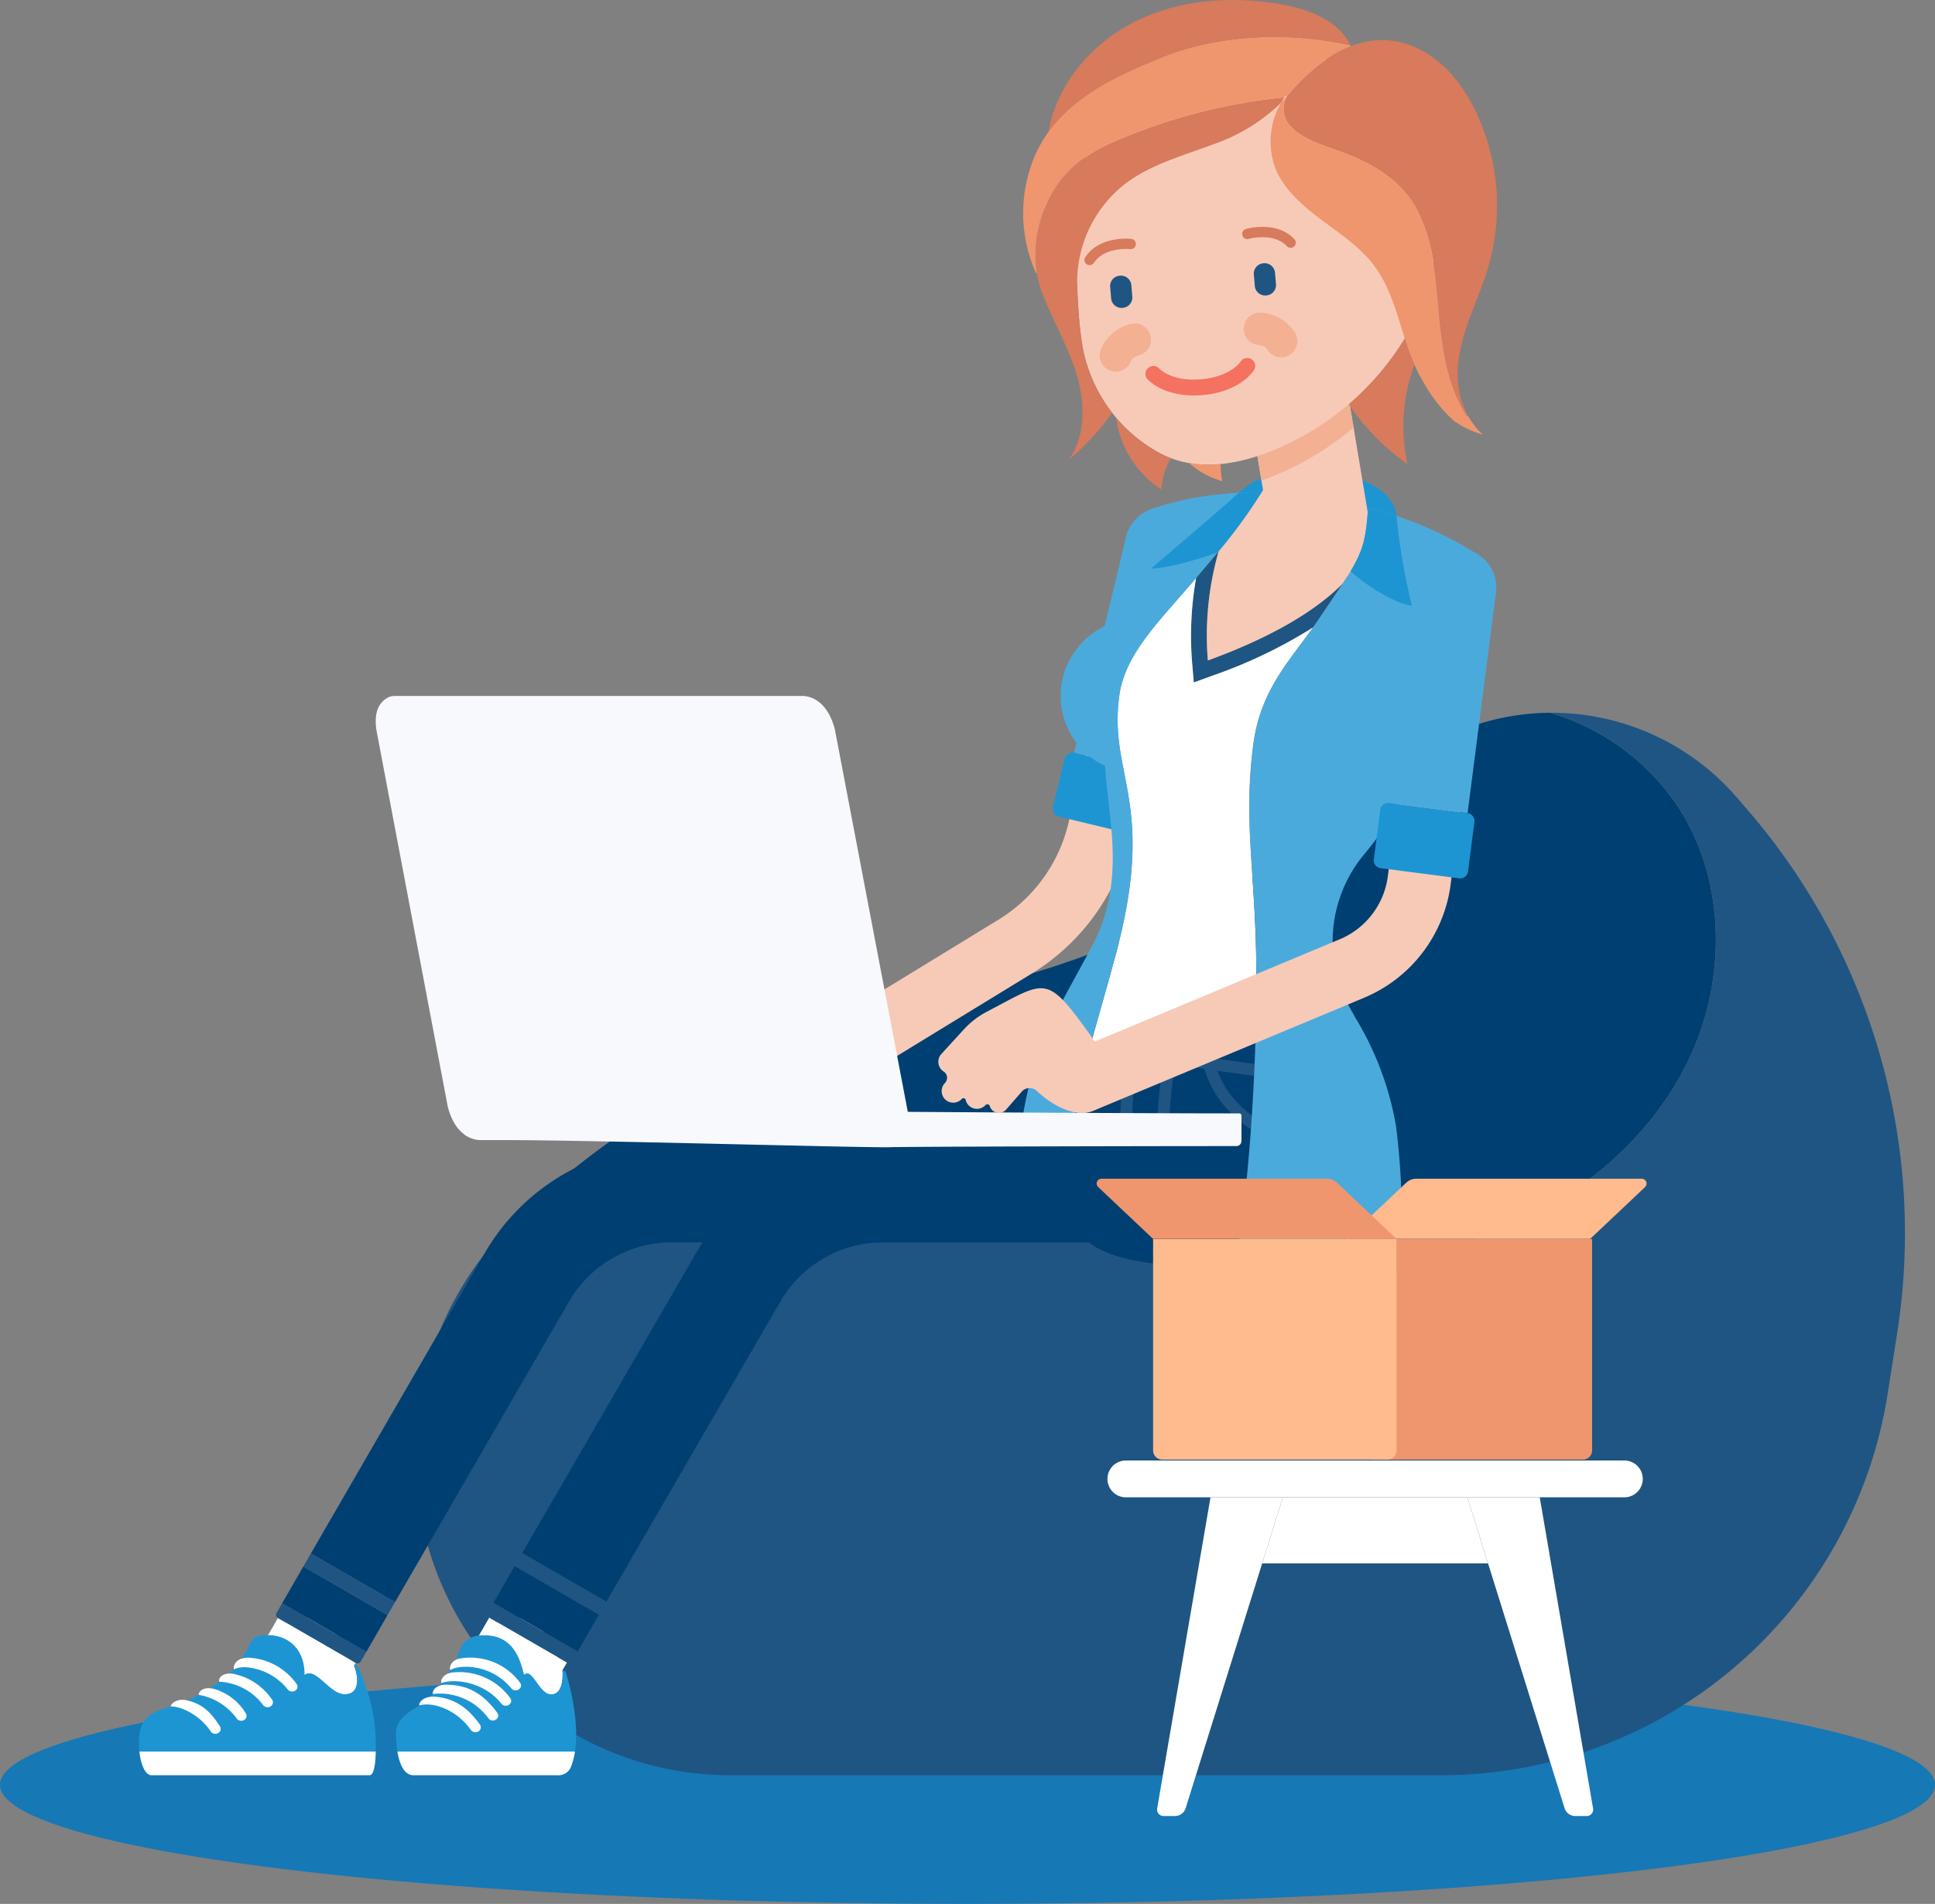 <svg xmlns="http://www.w3.org/2000/svg" width="325" height="319.784" viewBox="0 0 325 319.784">
  <rect x="0" y="0" width="325" height="319.784" fill="#808080" stroke="none"/>
  <g id="Groupe_2072" data-name="Groupe 2072" transform="translate(-682.833 -1170.066)">
    <ellipse id="Ellipse_133" data-name="Ellipse 133" cx="162.5" cy="20" rx="162.5" ry="20" transform="translate(682.833 1449.85)" fill="#1678b5"/>
    <g id="Groupe_2000" data-name="Groupe 2000">
      <path id="Tracé_1262" data-name="Tracé 1262" d="M964.815,1305.787c8.008,12.464,8.008,29.173,1.534,42.509-6.458,13.335-18.744,23.345-32.531,28.786-13.788,5.457-28.98,6.619-43.736,5.328-18.6-1.631-36.633-7.039-54.957-10.575-18.324-3.552-37.617-5.2-55.376.565a59.7,59.7,0,0,0-14.433,6.926,55.475,55.475,0,0,1,4.439-4.73,147.349,147.349,0,0,1,72.086-37.44,160.1,160.1,0,0,0,72.587-35.518l2.244-1.921a41.145,41.145,0,0,1,26.542-9.929A39.094,39.094,0,0,1,964.815,1305.787Z" fill="#003f72"/>
    </g>
    <g id="Groupe_2001" data-name="Groupe 2001">
      <path id="Tracé_1263" data-name="Tracé 1263" d="M976.6,1306.384l-1.937-2.244a41.076,41.076,0,0,0-28.076-14.239c-1.13-.081-2.244-.129-3.374-.113a39.094,39.094,0,0,1,21.6,16c8.008,12.464,8.008,29.173,1.534,42.509-6.458,13.335-18.744,23.345-32.531,28.786-13.788,5.457-28.98,6.619-43.736,5.328-18.6-1.631-36.633-7.039-54.957-10.575-18.324-3.552-37.617-5.2-55.376.565a59.7,59.7,0,0,0-14.433,6.926h0a54.981,54.981,0,0,0-6.539,60.607,52.61,52.61,0,0,0,46.658,28.3h119.5a75.861,75.861,0,0,0,74.96-64.127l1.582-10.09A108.788,108.788,0,0,0,976.6,1306.384Z" fill="#1f5582"/>
    </g>
    <g id="Groupe_2002" data-name="Groupe 2002">
      <path id="Tracé_1264" data-name="Tracé 1264" d="M914.5,1355.639h-.036a38.243,38.243,0,0,0-1.327-6.421c-.314-1.042-.689-2.982-1.094-4.006a.633.633,0,0,0-.588-.4H862.519a.627.627,0,0,0-.62.522c-.083.5-.161,1.915-.264,2.413a26.608,26.608,0,0,0-.622,5.384v1.292c0,1.59,0,3.159.033,4.7h0v2.011c-.012,7.6-.022,13.083,3.547,16.657,3.614,3.62,10.674,5.1,24.391,5.1h.009c22.161,0,25.56-4.963,25.738-22.021A45.963,45.963,0,0,0,914.5,1355.639Z" fill="#003f72"/>
    </g>
    <g id="Groupe_2025" data-name="Groupe 2025">
      <g id="Groupe_2016" data-name="Groupe 2016">
        <g id="Groupe_2005" data-name="Groupe 2005">
          <path id="Tracé_1265" data-name="Tracé 1265" d="M797.364,1339.727a13.862,13.862,0,0,0-3.8,2.924l-3.8,4.156a1.943,1.943,0,0,0,.125,2.747,1.984,1.984,0,0,0,.262.2,1.247,1.247,0,0,1,.248,1.888l-.08.086a1.945,1.945,0,0,0,2.613,2.86,1.857,1.857,0,0,0,.259-.237.384.384,0,0,1,.66.172,1.911,1.911,0,0,0,.574.987,1.951,1.951,0,0,0,2.749-.123.43.43,0,0,1,.729.17,1.589,1.589,0,0,0,2.723.594l2.637-3.023a1.756,1.756,0,0,1,2.524-.126c3.427,3.21,7.426,4.582,9.89,3.093,3.118-1.886,2.6-7.639-1.168-12.851C807.316,1333.281,807.322,1334.519,797.364,1339.727Z" fill="#f7cab7"/>
          <g id="Groupe_2003" data-name="Groupe 2003">
            <path id="Tracé_1266" data-name="Tracé 1266" d="M882.962,1261.27a5.3,5.3,0,0,1,.634,4.021l-10.981,45.558a36.613,36.613,0,0,1-16.6,22.807l-39.978,24.45a5.319,5.319,0,0,1-5.55-9.075l39.978-24.449a26.049,26.049,0,0,0,11.811-16.226l10.98-45.558a5.318,5.318,0,0,1,9.708-1.528Z" fill="#f7cab7"/>
          </g>
          <g id="Groupe_2004" data-name="Groupe 2004">
            <path id="Tracé_1267" data-name="Tracé 1267" d="M876.163,1299.6l8.727-36.2a6.649,6.649,0,0,0-12.928-3.115l-8.726,36.206h.01Z" fill="#4baadc"/>
            <path id="Tracé_1268" data-name="Tracé 1268" d="M875.193,1309.35l1.961-8.144a1.33,1.33,0,0,0-.982-1.6l-.009,0-12.917-3.111h-.01a1.328,1.328,0,0,0-1.594.982l-1.961,8.144a1.33,1.33,0,0,0,.981,1.6l12.927,3.112A1.329,1.329,0,0,0,875.193,1309.35Z" fill="#1e95d3"/>
          </g>
        </g>
        <path id="Tracé_1269" data-name="Tracé 1269" d="M917.394,1256.718c-.261-3.123-3.878-6.494-12.16-7.677s-12.752,2.372-14.344,3.8C892.42,1255.983,908.173,1262.458,917.394,1256.718Z" fill="#1e95d3"/>
        <g id="Groupe_2006" data-name="Groupe 2006">
          <path id="Tracé_1270" data-name="Tracé 1270" d="M883.691,1262.6a5.318,5.318,0,1,1-4.512-6.017A5.318,5.318,0,0,1,883.691,1262.6Z" fill="#ffa898"/>
        </g>
        <g id="Groupe_2009" data-name="Groupe 2009">
          <g id="Groupe_2008" data-name="Groupe 2008">
            <path id="Tracé_1271" data-name="Tracé 1271" d="M875.42,1343.335a1.883,1.883,0,1,0,2.131-1.6A1.882,1.882,0,0,0,875.42,1343.335Z" fill="#432543"/>
            <g id="Groupe_2007" data-name="Groupe 2007">
              <path id="Tracé_1272" data-name="Tracé 1272" d="M859.218,1343.875q-.414.929-.8,1.9v0l3.994.571c-1.651,4.814-3.98,7.736-6.532,8.231q-.2.989-.395,2.056c3.017-.209,6.542-2.771,8.929-10l7.413,1.059c-1.554,10.876-.779,19.09,1.259,26.47a1.315,1.315,0,0,0,1.09.949,1.344,1.344,0,0,0,.637-.062c.344-.118.734-.267,1.224-.475a5.873,5.873,0,0,0,3.878-6.55c-.9-6.353-1.03-10.257.239-19.142l4.974.711c2.477,8.72,11.65,13.081,17.226,13.877,3.972.568,5-6.956,5.271-10.664l7.841,1.121c-.218-.73-.44-1.433-.678-2.112Zm44.045,17.419a.689.689,0,0,1-.622.2c-4.9-.7-12.775-4.428-15.326-11.589l11.3,1.614,7.043,1.007C905.429,1355.868,904.642,1360.108,903.263,1361.294Zm-25.319,7a3.9,3.9,0,0,1-2.683,4.439q-.23.1-.44.181c-2.021-7.708-2.342-15.659-1.015-24.944l4.378.625C876.873,1357.775,877.039,1361.923,877.944,1368.3Z" fill="#1f5582"/>
            </g>
          </g>
        </g>
        <g id="Groupe_2011" data-name="Groupe 2011">
          <path id="Tracé_1273" data-name="Tracé 1273" d="M910.874,1252.632a7.313,7.313,0,1,1-8.09-6.443A7.313,7.313,0,0,1,910.874,1252.632Z" fill="#ffa898"/>
          <g id="Groupe_2010" data-name="Groupe 2010">
            <path id="Tracé_1274" data-name="Tracé 1274" d="M906.081,1268.083a8.22,8.22,0,0,1-1.013.107,8.365,8.365,0,0,1-8.618-6.977l-5.085-30.407a8.365,8.365,0,1,1,16.5-2.76l5.085,30.406A8.364,8.364,0,0,1,906.081,1268.083Z" fill="#f7cab7"/>
          </g>
          <path id="Tracé_1275" data-name="Tracé 1275" d="M910.177,1241.867l-2.311-13.821a8.365,8.365,0,1,0-16.5,2.76l3.341,19.978a48.12,48.12,0,0,0,8.4-3.9A49.225,49.225,0,0,0,910.177,1241.867Z" fill="#f3b093"/>
        </g>
        <g id="Groupe_2012" data-name="Groupe 2012">
          <path id="Tracé_1276" data-name="Tracé 1276" d="M885.7,1281a51.443,51.443,0,0,1,1.806-18.318c-1.11,1.317-2.305,2.718-3.57,4.22-.069.083-.139.165-.208.247a56.057,56.057,0,0,0-.678,14.073l.29,3.468,3.27-1.191a82.091,82.091,0,0,0,16.77-8.059q.367-.519.724-1.045c1.782-2.639,3.166-4.657,4.249-6.311C903.941,1272.533,896.7,1277,885.7,1281Z" fill="#1f5582"/>
          <path id="Tracé_1277" data-name="Tracé 1277" d="M892.7,1302.8l-.077-.011.077.011c.054-1.734.165-3.5.354-5.326.1-.91.207-1.835.342-2.779,1.251-8.752,6.05-13.7,9.983-19.252a82.091,82.091,0,0,1-16.77,8.059l-3.27,1.191-.29-3.468a56.057,56.057,0,0,1,.678-14.073c-6.067,7.172-11.872,12.626-12.87,19.608a29.5,29.5,0,0,0-.116,7.526c.2,1.861.54,3.644.9,5.491,1.314,6.771,2.876,14.408-1.241,29.976-.752,2.845-3.949,14.156-4.6,16.469l27.919-1.183c.077-3.462.152-10.927.1-14.457C893.629,1319.476,892.429,1311.534,892.7,1302.8Z" fill="#fff"/>
          <path id="Tracé_1278" data-name="Tracé 1278" d="M893.452,1252.756c-10.659.112-17.279,2.858-17.631,3.007a6.65,6.65,0,0,0-1.337,11.478,2.384,2.384,0,0,1,.762,2.92l-.241.431a9.279,9.279,0,0,1-4.789,3.856,13.517,13.517,0,0,0-8.411,7.917,13.218,13.218,0,0,0-.124,8.784h0v.005h0a13.012,13.012,0,0,0,6.767,7.577c.093,1.86.32,3.817.559,5.873.855,7.382,1.825,15.749-2.753,24.367-1.035,1.947-1.983,3.681-2.854,5.276-.781,1.427-1.5,2.744-2.125,3.93-3.4,5.528-5.78,12.925-7.074,21.987-.086.6-.161,1.18-.23,1.752a1.7,1.7,0,0,0,.132.881c2.743,6.209,6.266,8.636,7.751,9.424a.486.486,0,0,0,.7-.449c-.147-17.676,2.751-22.771,7.839-42.017,4.117-15.568,2.555-23.205,1.241-29.976-.359-1.847-.7-3.63-.9-5.491a29.5,29.5,0,0,1,.116-7.526c1.009-7.061,6.936-12.56,13.078-19.855,4.537-5.389,8.177-9.473,10.179-13.02A.757.757,0,0,0,893.452,1252.756Z" fill="#4baadc"/>
        </g>
        <g id="Groupe_2015" data-name="Groupe 2015">
          <g id="Groupe_2014" data-name="Groupe 2014">
            <g id="Groupe_2013" data-name="Groupe 2013">
              <path id="Tracé_1279" data-name="Tracé 1279" d="M868.661,1385.848v0h0Z" fill="#e7e0e5"/>
            </g>
          </g>
        </g>
      </g>
      <g id="Groupe_2024" data-name="Groupe 2024">
        <path id="Tracé_1280" data-name="Tracé 1280" d="M918.583,1227.216a44.927,44.927,0,0,1-9.221,10.732,37.663,37.663,0,0,0,9.867,10.044,29.672,29.672,0,0,1,1.179-16.681,46.656,46.656,0,0,1-1.64-4.432C918.711,1226.991,918.654,1227.1,918.583,1227.216Z" fill="#d87a5c"/>
        <g id="Groupe_2023" data-name="Groupe 2023">
          <g id="Groupe_2021" data-name="Groupe 2021">
            <path id="Tracé_1281" data-name="Tracé 1281" d="M924.11,1203.123c-1.313-15.2-16.018-26.338-32.842-24.884a32.812,32.812,0,0,0-7.356,1.5A31.334,31.334,0,0,0,866.8,1193.1a27.784,27.784,0,0,0-3.512,9.991c-.722,4.422-.075,8.743.312,13.215.354,4.1.341,8.408,1.143,12.453a25.607,25.607,0,0,0,12.777,17.36c7.647,4.132,16.869,1.148,23.989-2.725a46.457,46.457,0,0,0,17.073-16.176,39.963,39.963,0,0,0,5.59-23.343C924.151,1203.627,924.132,1203.375,924.11,1203.123Z" fill="#f7cab7"/>
            <path id="Tracé_1282" data-name="Tracé 1282" d="M893.027,1230.4a1.336,1.336,0,0,0-1.832.406c-.068.1-1.708,2.538-6.615,2.962-4.883.423-6.921-1.671-7.025-1.782a1.332,1.332,0,0,0-1.989,1.773c.116.132,2.907,3.211,9.244,2.664s8.555-4.06,8.647-4.21A1.323,1.323,0,0,0,893.027,1230.4Z" fill="#f57160"/>
            <g id="Groupe_2017" data-name="Groupe 2017">
              <path id="Tracé_1283" data-name="Tracé 1283" d="M898.244,1230.074a2.722,2.722,0,0,1-2.626-1.407c-.258-.473-1.186-.64-1.3-.645a2.723,2.723,0,1,1,.253-5.441,7.256,7.256,0,0,1,5.829,3.473,2.723,2.723,0,0,1-2.155,4.02Z" fill="#f3b093"/>
            </g>
            <g id="Groupe_2018" data-name="Groupe 2018">
              <path id="Tracé_1284" data-name="Tracé 1284" d="M870.479,1232.474a2.723,2.723,0,0,1-2.812-3.591,7.266,7.266,0,0,1,5.15-4.423,2.724,2.724,0,0,1,1.216,5.311c-.319.084-1.054.414-1.209.866A2.719,2.719,0,0,1,870.479,1232.474Z" fill="#f3b093"/>
            </g>
            <g id="Groupe_2019" data-name="Groupe 2019">
              <path id="Tracé_1285" data-name="Tracé 1285" d="M899.675,1211.685a.861.861,0,0,1-.7-.269c-2.254-2.382-6.359-1.238-6.4-1.224a.866.866,0,0,1-.484-1.663c.209-.06,5.156-1.458,8.14,1.7a.867.867,0,0,1-.554,1.458Z" fill="#d87a5c"/>
            </g>
            <g id="Groupe_2020" data-name="Groupe 2020">
              <path id="Tracé_1286" data-name="Tracé 1286" d="M865.918,1214.6a.866.866,0,0,1-.8-1.341c2.4-3.622,7.51-3.095,7.728-3.069a.866.866,0,0,1-.192,1.722c-.042-.009-4.283-.432-6.093,2.3A.863.863,0,0,1,865.918,1214.6Z" fill="#d87a5c"/>
            </g>
            <path id="Tracé_1287" data-name="Tracé 1287" d="M873.014,1219.918a1.746,1.746,0,0,1-1.63,1.853h0a1.743,1.743,0,0,1-1.921-1.541l-.173-2.005a1.745,1.745,0,0,1,1.631-1.852h0a1.745,1.745,0,0,1,1.924,1.544Z" fill="#1f5582"/>
            <path id="Tracé_1288" data-name="Tracé 1288" d="M897.147,1217.833a1.745,1.745,0,0,1-1.631,1.852h0a1.744,1.744,0,0,1-1.921-1.542l-.173-2.005a1.745,1.745,0,0,1,1.631-1.852h0a1.745,1.745,0,0,1,1.924,1.544Z" fill="#1f5582"/>
          </g>
          <g id="Groupe_2022" data-name="Groupe 2022">
            <path id="Tracé_1289" data-name="Tracé 1289" d="M870.319,1193.7a28.765,28.765,0,0,0-5.213,2.8,18.246,18.246,0,0,0-6.283,7.443,20.34,20.34,0,0,0-1.839,11.979,17.428,17.428,0,0,0,.96,3.527c1.787,4.592,4.324,8.879,5.734,13.6s1.522,10.177-1.3,14.2a41.513,41.513,0,0,0,7.263-7.861,25.325,25.325,0,0,1-4.9-10.621,79.589,79.589,0,0,1-1-10.5l.027,0a20.927,20.927,0,0,1,7.861-17.179c4.41-3.43,9.98-4.888,15.211-6.864a30.233,30.233,0,0,0,11.181-6.93,7.4,7.4,0,0,1,.552-.876A95.529,95.529,0,0,0,870.319,1193.7Z" fill="#d87a5c"/>
            <path id="Tracé_1290" data-name="Tracé 1290" d="M922.2,1178.863a13.865,13.865,0,0,0-12.212-1.138,1.351,1.351,0,0,1-.247.088,20.687,20.687,0,0,0-4.229,2.278,32,32,0,0,0-6.31,5.88l-.146.173-.17.2c-2.426,5.652,5.136,7.753,9.125,9.2,5.025,1.825,9.946,4.609,12.633,9.4a28.15,28.15,0,0,1,2.931,9.159c.609,3.8.8,7.726,1.221,11.34.6,5.109,1.64,10.314,4.483,14.588l.153-.093a13.657,13.657,0,0,1-1.306-3.19,16.776,16.776,0,0,1-.214-6.814,28.548,28.548,0,0,1,1.053-4.37c1.146-3.6,2.774-7.045,3.85-10.681a36.819,36.819,0,0,0-2.107-26.079C928.784,1184.818,926.029,1181.1,922.2,1178.863Z" fill="#d87a5c"/>
            <path id="Tracé_1291" data-name="Tracé 1291" d="M924.795,1225.449c-.419-3.614-.612-7.541-1.221-11.34a28.15,28.15,0,0,0-2.931-9.159c-2.687-4.795-7.608-7.579-12.633-9.4-3.989-1.447-11.551-3.548-9.125-9.2-.28.319-.573.638-.867.944a12.944,12.944,0,0,0-.8,11.488c1.611,3.484,4.683,6.067,7.755,8.355s6.351,4.479,8.662,7.555c2.661,3.554,3.775,7.937,5.132,12.191a46.656,46.656,0,0,0,1.64,4.432,21.87,21.87,0,0,0,1.387,2.741,26.137,26.137,0,0,0,5.2,6.677,16.083,16.083,0,0,0,4.881,2.332,12.953,12.953,0,0,1-2.448-3.117l-.153.093C926.435,1235.763,925.4,1230.558,924.795,1225.449Z" fill="#ef966f"/>
            <path id="Tracé_1292" data-name="Tracé 1292" d="M858.823,1203.942a18.246,18.246,0,0,1,6.283-7.443,28.765,28.765,0,0,1,5.213-2.8,95.529,95.529,0,0,1,28.251-7.282,1.477,1.477,0,0,1,.119-.171c.092-.021.183-.056.274-.077a.2.2,0,0,1,.092-.022l.146-.173a32,32,0,0,1,6.31-5.88,20.687,20.687,0,0,1,4.229-2.278.831.831,0,0,0-.08-.153c-10.358-2.274-22.089-1.861-31.79,2.079-7.156,2.905-14.475,6.252-18.937,12.48a21.856,21.856,0,0,0-2.749,5.172,24.642,24.642,0,0,0,.655,18.555l.145-.025A20.34,20.34,0,0,1,858.823,1203.942Z" fill="#ef966f"/>
            <path id="Tracé_1293" data-name="Tracé 1293" d="M877.87,1179.739c9.7-3.94,21.432-4.353,31.79-2.079-2.049-4.222-7.1-6.085-11.746-6.887-8.2-1.417-16.932-.823-24.38,2.883-7.32,3.641-13.21,10.528-14.6,18.563C863.4,1185.991,870.714,1182.644,877.87,1179.739Z" fill="#d87a5c"/>
            <path id="Tracé_1294" data-name="Tracé 1294" d="M887.849,1248a19.247,19.247,0,0,1-5.282-.159,13.479,13.479,0,0,0,5.57,3.035A12.322,12.322,0,0,1,887.849,1248Z" fill="#ef966f"/>
            <path id="Tracé_1295" data-name="Tracé 1295" d="M870.3,1240.227a16.877,16.877,0,0,0,7.578,12.034,12.96,12.96,0,0,1,1.592-5.245,16.563,16.563,0,0,1-1.963-.9A24.96,24.96,0,0,1,870.3,1240.227Z" fill="#d87a5c"/>
          </g>
        </g>
      </g>
    </g>
    <g id="Groupe_2060" data-name="Groupe 2060">
      <g id="Groupe_2029" data-name="Groupe 2029">
        <g id="Groupe_2028" data-name="Groupe 2028">
          <g id="Groupe_2026" data-name="Groupe 2026">
            <circle id="Ellipse_134" data-name="Ellipse 134" cx="7.536" cy="7.536" r="7.536" transform="translate(862.358 1363.037)" fill="#ffa0a0"/>
          </g>
          <g id="Groupe_2027" data-name="Groupe 2027">
            <circle id="Ellipse_135" data-name="Ellipse 135" cx="7.536" cy="7.536" r="7.536" transform="translate(897.857 1363.037)" fill="#ffa0a0"/>
          </g>
        </g>
      </g>
      <g id="Groupe_2043" data-name="Groupe 2043">
        <g id="Groupe_2030" data-name="Groupe 2030">
          <path id="Tracé_1296" data-name="Tracé 1296" d="M725.324,1449.094a7.537,7.537,0,0,0,13.055,7.534l4.191-7.262-13.055-7.534Z" fill="#fff"/>
        </g>
        <g id="Groupe_2038" data-name="Groupe 2038">
          <g id="Groupe_2031" data-name="Groupe 2031">
            <path id="Tracé_1297" data-name="Tracé 1297" d="M733.987,1451.371a1.336,1.336,0,0,1,.789-.241c1.728,0,3.756,3.516,5.972,3.516,2.956,0,2.113-3.951,1.272-5.353.043.022.093.057.139.086-1.4-3.464-4.057-7.614-8.747-7.614-2.188,0-3.81,1.159-5.547,2.946h.036C730.785,1444.711,734,1446.6,733.987,1451.371Z" fill="#fff"/>
          </g>
          <g id="Groupe_2032" data-name="Groupe 2032">
            <path id="Tracé_1298" data-name="Tracé 1298" d="M745.752,1459.459a33.135,33.135,0,0,0-1.807-7.026l-.182-.532a9.629,9.629,0,0,0-.692-1.6,2.581,2.581,0,0,0-.635-.707l-.143.248c.707,1.676,1.084,4.8-1.545,4.8-2.216,0-4.244-3.516-5.972-3.516a1.341,1.341,0,0,0-.789.24c.017-4.767-3.2-6.659-6.086-6.659h-.036c-1.379,0-2.335.046-2.931,1.259a21.953,21.953,0,0,1-2.964,4.609,27.236,27.236,0,0,1-9.853,5.936c-.247.084-.532.161-.838.245-1.767.486-4.654,1.314-5.01,4.507-.4,3.557.563,6.968,2.015,6.968h36.608C746.351,1468.235,745.931,1461.243,745.752,1459.459Z" fill="#1e95d3"/>
          </g>
          <g id="Groupe_2033" data-name="Groupe 2033">
            <path id="Tracé_1299" data-name="Tracé 1299" d="M706.247,1464.267c.229,2.259,1.01,3.968,2.038,3.968h36.607c.76,0,1.01-1.9,1.05-3.968Z" fill="#fff"/>
          </g>
          <g id="Groupe_2034" data-name="Groupe 2034">
            <path id="Tracé_1300" data-name="Tracé 1300" d="M731.9,1454.178a.93.93,0,0,1-.735-.345,9.974,9.974,0,0,0-6.756-3.711,4.5,4.5,0,0,0-2.3.32c-.12-.807.518-1.951,2.383-1.951a10.531,10.531,0,0,1,8.138,4.386.778.778,0,0,1-.21,1.148A.958.958,0,0,1,731.9,1454.178Z" fill="#fff"/>
          </g>
          <g id="Groupe_2035" data-name="Groupe 2035">
            <path id="Tracé_1301" data-name="Tracé 1301" d="M727.777,1456.811a.929.929,0,0,1-.748-.361,9.852,9.852,0,0,0-7.392-3.923c-.141-.648.577-1.544,2.28-1.342a10.331,10.331,0,0,1,6.6,4.341.78.78,0,0,1-.241,1.143A.957.957,0,0,1,727.777,1456.811Z" fill="#fff"/>
          </g>
          <g id="Groupe_2036" data-name="Groupe 2036">
            <path id="Tracé_1302" data-name="Tracé 1302" d="M723.346,1459.088a.926.926,0,0,1-.759-.378,9.946,9.946,0,0,0-6.377-3.975c-.052-.483.75-1.571,2.882-.9a9.252,9.252,0,0,1,5.011,3.988.781.781,0,0,1-.271,1.137A.951.951,0,0,1,723.346,1459.088Z" fill="#fff"/>
          </g>
          <g id="Groupe_2037" data-name="Groupe 2037">
            <path id="Tracé_1303" data-name="Tracé 1303" d="M719,1461.281a.924.924,0,0,1-.772-.4c-1.88-2.821-5.026-4.243-6.705-4.194-.007-.475,1.041-1.43,2.766-1.016,3.015.722,4.26,2.527,5.479,4.354a.782.782,0,0,1-.3,1.131A.965.965,0,0,1,719,1461.281Z" fill="#fff"/>
          </g>
        </g>
        <g id="Groupe_2039" data-name="Groupe 2039">
          <path id="Tracé_1304" data-name="Tracé 1304" d="M878.058,1370.558a8.174,8.174,0,0,1-8.164,8.166l-74.258.014a19.959,19.959,0,0,0-17.247,9.957l-29.207,50.463L735.04,1431l29.207-50.463a36.342,36.342,0,0,1,31.387-18.127l74.258-.013a8.167,8.167,0,0,1,8.166,8.164Z" fill="#003f72"/>
        </g>
        <g id="Groupe_2040" data-name="Groupe 2040">
          <path id="Tracé_1305" data-name="Tracé 1305" d="M744.367,1447.5l-.942,1.632a.626.626,0,0,1-.857.23l-13.055-7.534a.626.626,0,0,1-.23-.857l.941-1.632Z" fill="#1f5582"/>
        </g>
        <g id="Groupe_2041" data-name="Groupe 2041">
          <rect id="Rectangle_1138" data-name="Rectangle 1138" width="7.122" height="16.329" transform="matrix(0.5, -0.866, 0.866, 0.5, 730.224, 1439.341)" fill="#003f72"/>
        </g>
        <g id="Groupe_2042" data-name="Groupe 2042">
          <rect id="Rectangle_1139" data-name="Rectangle 1139" width="2.512" height="16.329" transform="translate(733.784 1433.172) rotate(-60.01)" fill="#1f5582"/>
        </g>
      </g>
      <g id="Groupe_2057" data-name="Groupe 2057">
        <g id="Groupe_2044" data-name="Groupe 2044">
          <path id="Tracé_1306" data-name="Tracé 1306" d="M760.816,1449.022a7.536,7.536,0,0,0,13.053,7.537l4.193-7.262-13.053-7.536Z" fill="#fff"/>
        </g>
        <g id="Groupe_2052" data-name="Groupe 2052">
          <g id="Groupe_2045" data-name="Groupe 2045">
            <path id="Tracé_1307" data-name="Tracé 1307" d="M770.852,1451.371a.681.681,0,0,1,.515-.241c1.126,0,2.221,3.339,3.893,3.516s2.152-1.83,2.064-3.578c0-.043.016-.061.021-.1-.828-3.469-2.944-8.94-8.019-9.207a9.238,9.238,0,0,0-5.983,2.992,6.781,6.781,0,0,1,.75-.04C768.763,1444.716,770.094,1448.215,770.852,1451.371Z" fill="#fff"/>
          </g>
          <g id="Groupe_2046" data-name="Groupe 2046">
            <path id="Tracé_1308" data-name="Tracé 1308" d="M778.31,1452.464s-.153-.472-.422-1.463c-.106-.391-.5-.424-.543-.03,0,.036-.023.054-.021.1.088,1.748-.406,3.754-2.064,3.578s-2.767-3.516-3.893-3.516a.681.681,0,0,0-.515.241c-.758-3.156-2.089-6.655-6.759-6.655a6.781,6.781,0,0,0-.75.04c-3.587.4-3.512,3.667-3.91,4.325a44.554,44.554,0,0,1-4.62,6.276,12.356,12.356,0,0,1-1.994,1.44c-1.628,1.027-3.472,2.191-3.472,4.329,0,2.342.408,7.109,2.961,7.109h24.13a2.266,2.266,0,0,0,2.275-1.371C780,1463.663,779.916,1458.814,778.31,1452.464Z" fill="#1e95d3"/>
          </g>
          <g id="Groupe_2047" data-name="Groupe 2047">
            <path id="Tracé_1309" data-name="Tracé 1309" d="M769.441,1453.981a.945.945,0,0,0,.544-.169.777.777,0,0,0,.172-1.153,10.362,10.362,0,0,0-9.962-4.042c-1.558.205-1.963,1.5-1.718,1.951,1.275-.862,6.646-1.24,10.247,3.088A.931.931,0,0,0,769.441,1453.981Z" fill="#fff"/>
          </g>
          <g id="Groupe_2048" data-name="Groupe 2048">
            <path id="Tracé_1310" data-name="Tracé 1310" d="M767.77,1456.564a.951.951,0,0,0,.547-.16.778.778,0,0,0,.192-1.151,10.538,10.538,0,0,0-9.412-4.3c-1.965.139-2.282,1.433-2.133,1.807,1.882-.714,6.919-.476,10.1,3.472A.927.927,0,0,0,767.77,1456.564Z" fill="#fff"/>
          </g>
          <g id="Groupe_2049" data-name="Groupe 2049">
            <path id="Tracé_1311" data-name="Tracé 1311" d="M765.588,1459.043a.964.964,0,0,0,.526-.139.782.782,0,0,0,.247-1.142c-2.594-3.539-5.211-4.646-8.4-4.727-2.1-.053-2.512,1.084-2.429,1.559a10.073,10.073,0,0,1,9.335,4.084A.92.92,0,0,0,765.588,1459.043Z" fill="#fff"/>
          </g>
          <g id="Groupe_2050" data-name="Groupe 2050">
            <path id="Tracé_1312" data-name="Tracé 1312" d="M762.683,1461.013a.963.963,0,0,0,.489-.132.782.782,0,0,0,.265-1.139c-2.235-3.152-4.536-4.37-7.257-4.665-2.416-.262-3.088,1.153-2.916,1.437,2.018-.622,6.07.468,8.663,4.124A.923.923,0,0,0,762.683,1461.013Z" fill="#fff"/>
          </g>
          <g id="Groupe_2051" data-name="Groupe 2051">
            <path id="Tracé_1313" data-name="Tracé 1313" d="M749.587,1464.267H779.4a11.81,11.81,0,0,1-.689,2.6,2.27,2.27,0,0,1-2.276,1.371h-24.13C750.675,1468.235,749.92,1466.285,749.587,1464.267Z" fill="#fff"/>
          </g>
        </g>
        <g id="Groupe_2053" data-name="Groupe 2053">
          <path id="Tracé_1314" data-name="Tracé 1314" d="M913.558,1370.576a8.174,8.174,0,0,1-8.166,8.164l-74.258,0a19.958,19.958,0,0,0-17.249,9.954l-29.208,50.4-14.141-8.164,29.208-50.4a36.342,36.342,0,0,1,31.391-18.12l74.258,0a8.168,8.168,0,0,1,8.165,8.166Z" fill="#003f72"/>
        </g>
        <g id="Groupe_2054" data-name="Groupe 2054">
          <path id="Tracé_1315" data-name="Tracé 1315" d="M779.859,1447.434l-.942,1.632a.628.628,0,0,1-.857.23l-13.054-7.537a.628.628,0,0,1-.229-.858l.942-1.631Z" fill="#1f5582"/>
        </g>
        <g id="Groupe_2055" data-name="Groupe 2055">
          <rect id="Rectangle_1140" data-name="Rectangle 1140" width="7.122" height="16.329" transform="translate(765.719 1439.27) rotate(-59.998)" fill="#003f72"/>
        </g>
        <g id="Groupe_2056" data-name="Groupe 2056">
          <rect id="Rectangle_1141" data-name="Rectangle 1141" width="2.512" height="16.329" transform="translate(769.28 1433.102) rotate(-59.997)" fill="#1f5582"/>
        </g>
      </g>
      <g id="Groupe_2059" data-name="Groupe 2059">
        <g id="Groupe_2058" data-name="Groupe 2058">
          <path id="Tracé_1316" data-name="Tracé 1316" d="M835.306,1356.814l-12.232-64.132c-.68-2.867-2.372-5.468-5.274-5.723H749.16a3.061,3.061,0,0,0-1.047.2c-2.085,1.06-2.387,3.2-2.058,5.528l11.964,63.146c.673,2.836,2.357,5.464,5.274,5.723h3.958c14.6,0,56.752,1.209,64.682,1.209,1.2-.11,43.2-.2,56.8-.2h1.76a.857.857,0,0,0,.857-.857v-4.285a.35.35,0,0,0-.349-.349C872.024,1357.07,835.306,1356.814,835.306,1356.814Z" fill="#f7f9fc"/>
        </g>
      </g>
    </g>
    <path id="Tracé_1317" data-name="Tracé 1317" d="M894.113,1253.886a.757.757,0,0,0-.661-1.13c-.887.009-1.735.043-2.565.085-3.622,3.272-8.521,7.4-14.738,12.738,3.8-.185,8.57-1.843,11.216-2.729A64.573,64.573,0,0,0,894.113,1253.886Z" fill="#1e95d3"/>
    <path id="Tracé_1318" data-name="Tracé 1318" d="M885.7,1281c11-4.005,18.243-8.471,22.653-12.916,3.156-4.821,3.752-6.542,4.162-11.474a77.283,77.283,0,0,0-9.154-1.87h0c-3.378-.483-5.56-2.337-8.4-2.333a86.522,86.522,0,0,1-7.45,10.275A51.443,51.443,0,0,0,885.7,1281Z" fill="#f7cab7"/>
    <path id="Tracé_1319" data-name="Tracé 1319" d="M932.773,1272.9a6.655,6.655,0,0,0-1.294-9.312c-.324-.245-6.526-4.854-17.8-8.029a.9.9,0,0,0-1.139.8c-.552,6.863-1.369,7.58-8.433,18.043-4.046,5.993-9.378,11-10.707,20.3q-.2,1.416-.342,2.779l-.354,5.326h0c-.27,8.733.93,16.675,1.11,27.782.27,16.651-1.047,36.87-3.07,49.041a.647.647,0,0,0,.565.743c14.473,1.865,19.38-4.13,26.345-4.733a.657.657,0,0,0,.615-.632,121.851,121.851,0,0,0-.964-15.793,51.757,51.757,0,0,0-6.735-18.051c-.569-1.008-1.091-1.933-1.529-2.816a22.866,22.866,0,0,1,3.124-25.037,75.418,75.418,0,0,0,9.482-14.861c3.071-6.033,4.913-11.534,5.48-16.361a11.23,11.23,0,0,1,4.283-7.835A6.633,6.633,0,0,0,932.773,1272.9Z" fill="#4baadc"/>
    <path id="Tracé_1320" data-name="Tracé 1320" d="M909.675,1265.991c.08.215,5.736,5.029,10.322,5.852a102.211,102.211,0,0,1-2.6-15.125c-1.167-.4-2.4-.786-3.7-1.154a.924.924,0,0,0-1.165.815C912.213,1260.316,911.837,1262.378,909.675,1265.991Z" fill="#1e95d3"/>
    <g id="Groupe_2063" data-name="Groupe 2063">
      <path id="Tracé_1321" data-name="Tracé 1321" d="M848.543,1340.019a13.852,13.852,0,0,0-3.8,2.924l-3.8,4.156a1.945,1.945,0,0,0,.388,2.949,1.248,1.248,0,0,1,.247,1.888l-.079.086a1.945,1.945,0,0,0,2.612,2.86,1.86,1.86,0,0,0,.259-.237.384.384,0,0,1,.66.173,1.908,1.908,0,0,0,.575.986,1.95,1.95,0,0,0,2.748-.123.429.429,0,0,1,.729.17,1.589,1.589,0,0,0,2.723.594l2.638-3.023a1.755,1.755,0,0,1,2.523-.126c3.427,3.21,7.426,4.582,9.89,3.093,3.118-1.886,2.6-7.639-1.168-12.85C858.494,1333.573,858.5,1334.811,848.543,1340.019Z" fill="#f7cab7"/>
      <g id="Groupe_2061" data-name="Groupe 2061">
        <path id="Tracé_1322" data-name="Tracé 1322" d="M932.4,1267.114a5.285,5.285,0,0,1,.364,2.724l-6.285,48.786a23.979,23.979,0,0,1-14.506,19.014l-45.393,18.95a5.319,5.319,0,0,1-4.1-9.816l45.393-18.95a13.315,13.315,0,0,0,8.054-10.556l6.286-48.787a5.319,5.319,0,0,1,10.185-1.365Z" fill="#f7cab7"/>
      </g>
      <g id="Groupe_2062" data-name="Groupe 2062">
        <path id="Tracé_1323" data-name="Tracé 1323" d="M929.324,1306.642l4.757-36.934a6.648,6.648,0,1,0-13.186-1.7l-4.759,36.933,13.184,1.7Z" fill="#4baadc"/>
        <path id="Tracé_1324" data-name="Tracé 1324" d="M929.4,1316.437l1.072-8.308a1.329,1.329,0,0,0-1.145-1.487l0,0-13.185-1.7h0a1.329,1.329,0,0,0-1.489,1.149l-1.071,8.308a1.33,1.33,0,0,0,1.148,1.489l13.188,1.7A1.329,1.329,0,0,0,929.4,1316.437Z" fill="#1e95d3"/>
      </g>
    </g>
    <g id="Groupe_2071" data-name="Groupe 2071">
      <g id="Groupe_2069" data-name="Groupe 2069">
        <g id="Groupe_2067" data-name="Groupe 2067">
          <g id="Groupe_2064" data-name="Groupe 2064">
            <path id="Tracé_1325" data-name="Tracé 1325" d="M929.294,1421.559h-31l-3.47,11.1h37.938Z" fill="#fff"/>
          </g>
          <g id="Groupe_2065" data-name="Groupe 2065">
            <path id="Tracé_1326" data-name="Tracé 1326" d="M887.633,1421.559h-1.486l-8.959,52.263a1.086,1.086,0,0,0,1.07,1.27h1.915a1.886,1.886,0,0,0,1.8-1.322l12.854-41.115,3.47-11.1Z" fill="#fff"/>
          </g>
          <g id="Groupe_2066" data-name="Groupe 2066">
            <path id="Tracé_1327" data-name="Tracé 1327" d="M945.617,1473.77a1.884,1.884,0,0,0,1.8,1.322h1.916a1.085,1.085,0,0,0,1.07-1.27l-8.959-52.263H929.294l3.469,11.1Z" fill="#fff"/>
          </g>
        </g>
        <g id="Groupe_2068" data-name="Groupe 2068">
          <path id="Tracé_1328" data-name="Tracé 1328" d="M955.659,1415.376H871.93a3.091,3.091,0,1,0,0,6.183h83.729a3.091,3.091,0,1,0,0-6.183Z" fill="#fff"/>
        </g>
      </g>
      <g id="Groupe_2070" data-name="Groupe 2070">
        <path id="Tracé_1329" data-name="Tracé 1329" d="M909.031,1378.157h40.883l9.218-8.707a.809.809,0,0,0-.556-1.4H920.691a2.426,2.426,0,0,0-1.665.662Z" fill="#ffbb8e"/>
        <path id="Tracé_1330" data-name="Tracé 1330" d="M913.2,1378.188H950.24v35.495a1.543,1.543,0,0,1-1.543,1.543H913.2Z" fill="#ef966f"/>
        <path id="Tracé_1331" data-name="Tracé 1331" d="M917.388,1378.188H876.505v35.495a1.543,1.543,0,0,0,1.543,1.543h37.8a1.543,1.543,0,0,0,1.543-1.543Z" fill="#ffbb8e"/>
        <path id="Tracé_1332" data-name="Tracé 1332" d="M917.388,1378.157H876.505l-9.218-8.707a.808.808,0,0,1,.555-1.4h37.885a2.427,2.427,0,0,1,1.666.662Z" fill="#ef966f"/>
      </g>
    </g>
  </g>
</svg>
